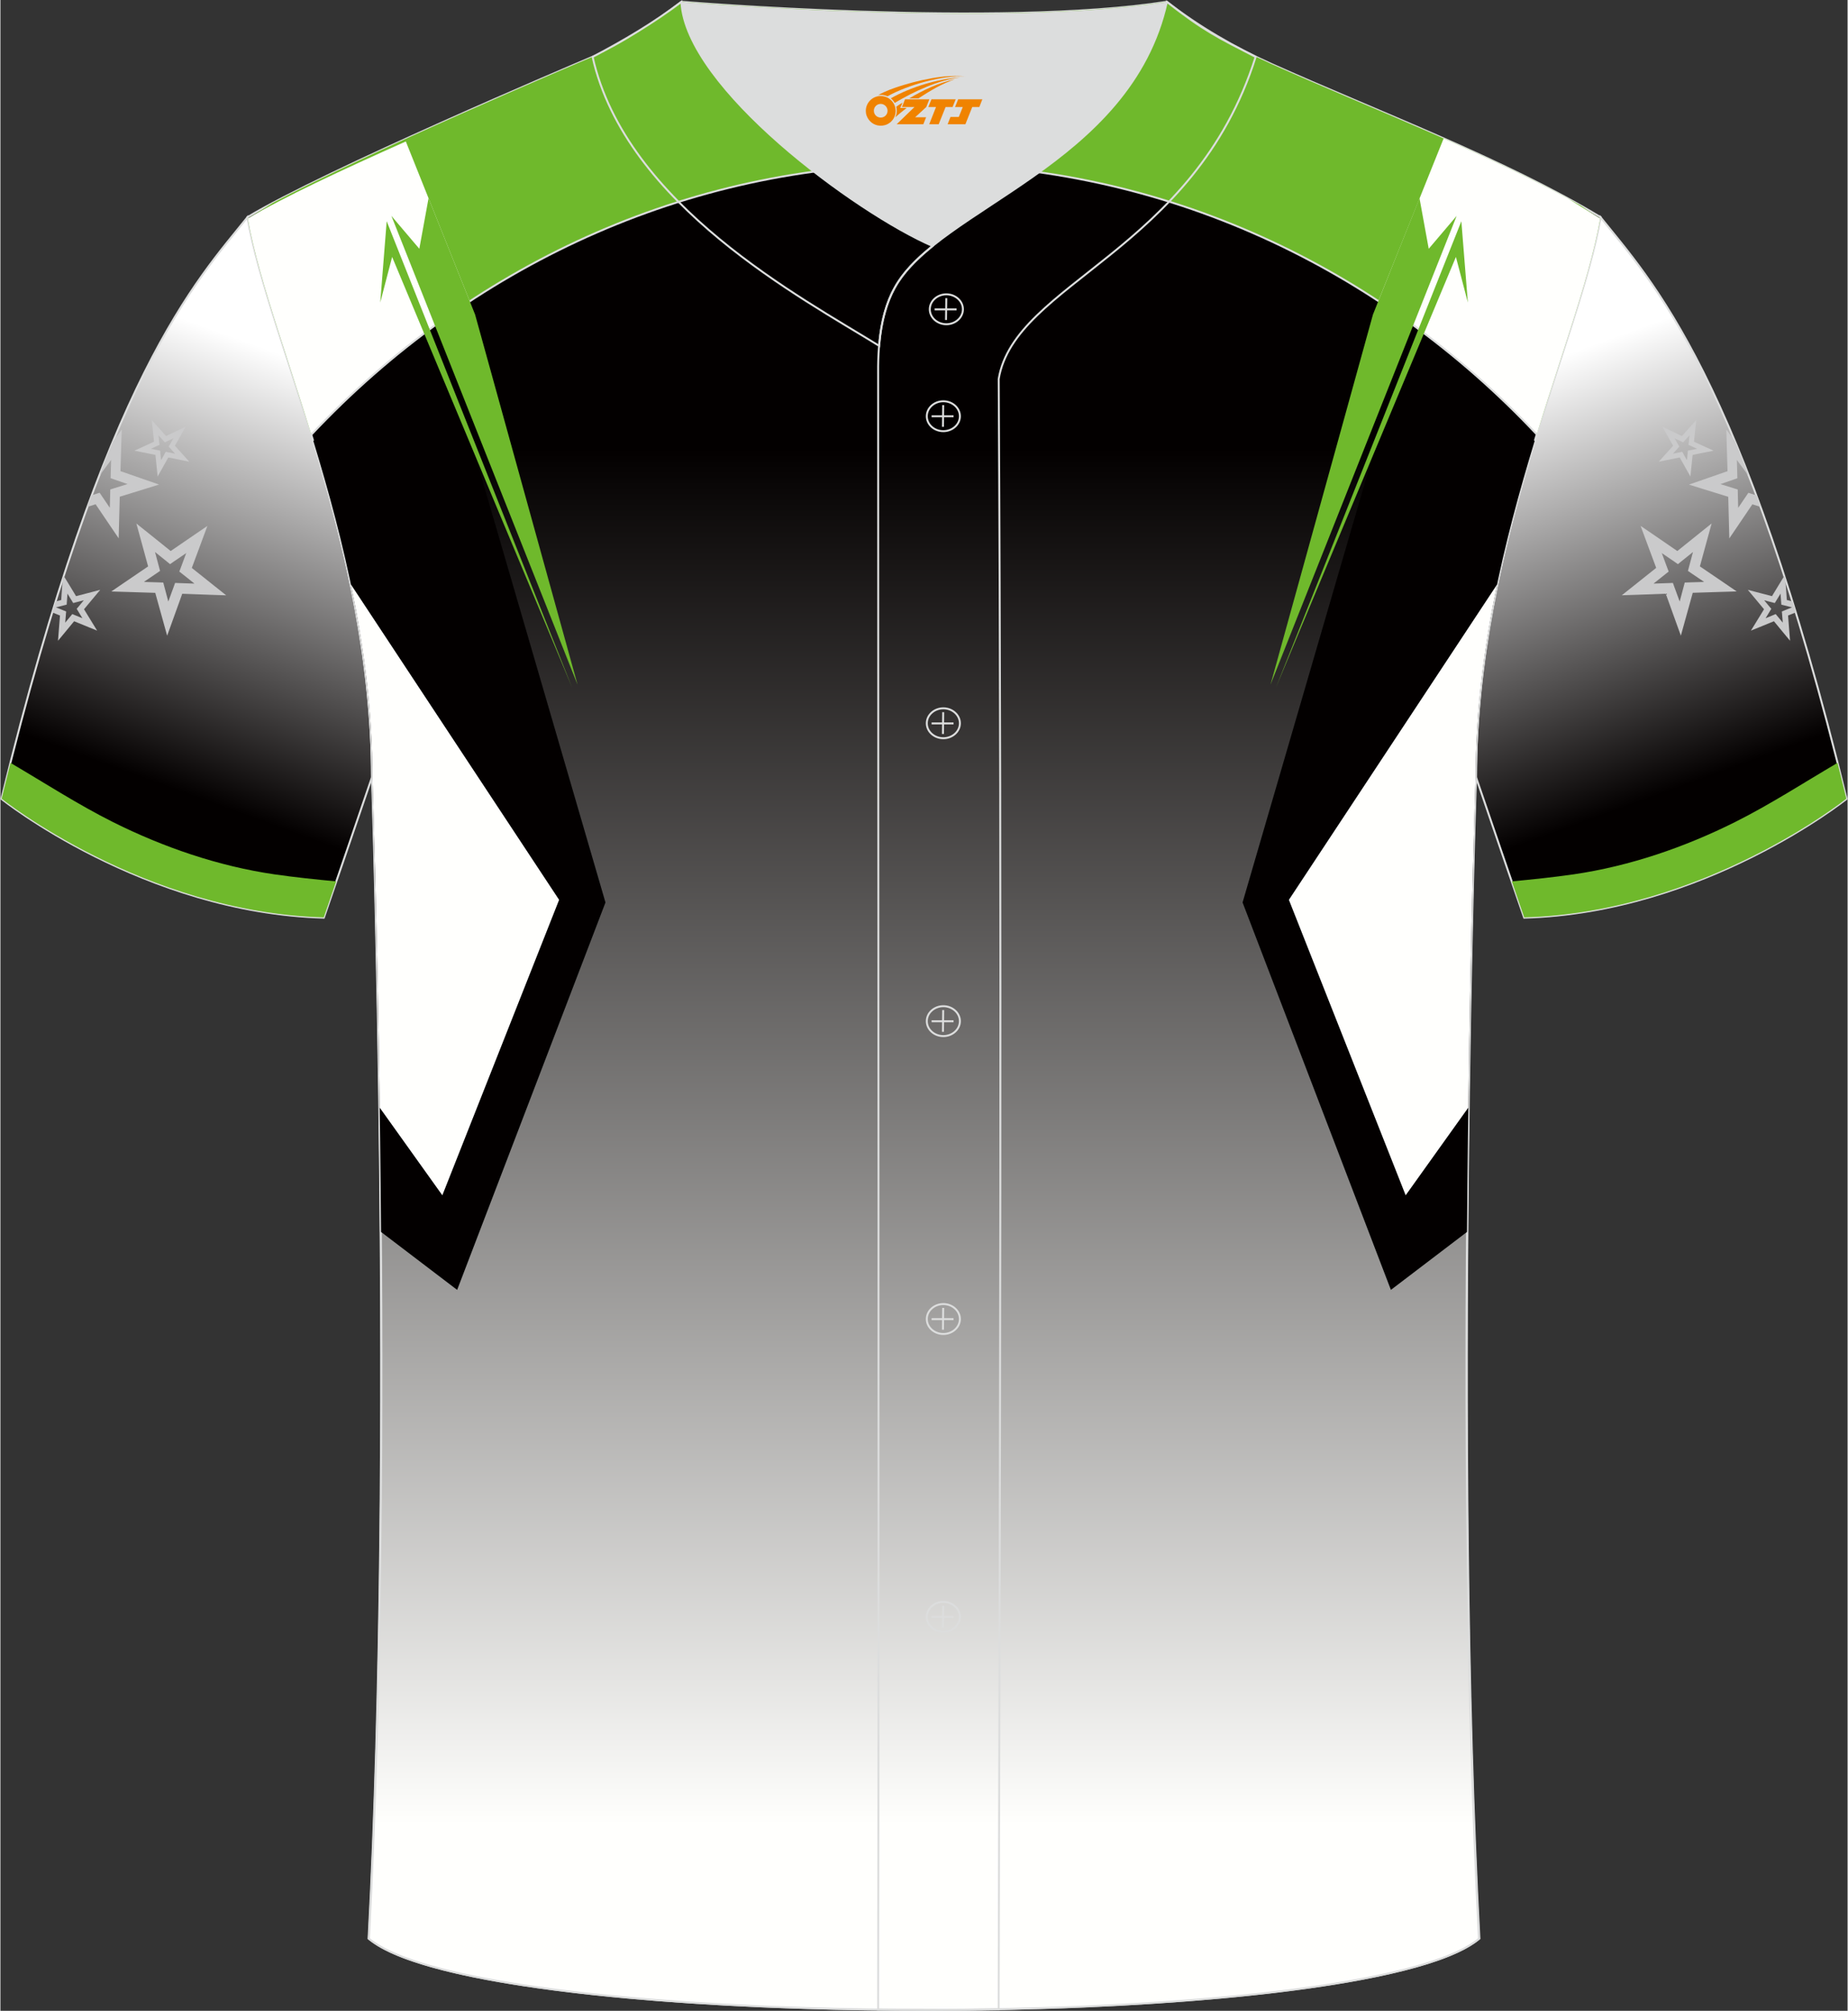 <?xml version="1.0" encoding="utf-8"?>
<!-- Generator: Adobe Illustrator 24.0.1, SVG Export Plug-In . SVG Version: 6.00 Build 0)  -->
<svg xmlns="http://www.w3.org/2000/svg" xmlns:xlink="http://www.w3.org/1999/xlink" version="1.1" id="_x37C_" x="0px" y="0px" width="380.86px" height="414.34px" viewBox="0 0 380.45 414.08" enable-background="new 0 0 380.45 414.08" xml:space="preserve">
<rect x="0" y="0" width="380.45" height="414.08" fill="#333333" stroke="none"/>
<linearGradient id="SVGID_1_" gradientUnits="userSpaceOnUse" x1="-466.446" y1="76.593" x2="-497.829" y2="162.73" gradientTransform="matrix(-1 0 0 1 -153.797 0)">
	<stop offset="0" style="stop-color:#FFFFFF"/>
	<stop offset="1" style="stop-color:#030000"/>
</linearGradient>
<path fill-rule="evenodd" clip-rule="evenodd" fill="url(#SVGID_1_)" stroke="#DCDDDD" stroke-width="0.401" stroke-miterlimit="22.926" d="  M329.57,44.74c10.27,12.84,29.43,32.51,50.66,119.77c0,0-29.26,23.43-66.39,24.46c0,0-7.19-20.87-9.92-28.92  C303.92,112.14,325.28,69.56,329.57,44.74z"/>
<g>
	<path fill-rule="evenodd" clip-rule="evenodd" fill="#CACACB" d="M348.61,113.67l-2.5,2.01l-0.6,0.49l-0.65-0.45l-2.68-1.83   l1.14,3.07l0.28,0.74l-0.61,0.48l-2.51,2l3.21-0.11l0.78-0.03l0.27,0.75l1.13,3.07l0.84-3.14l0.2-0.76l0.78-0.03l3.21-0.1   l-2.68-1.82l-0.65-0.45l0.2-0.76L348.61,113.67L348.61,113.67z M345.38,113.47l4.48-3.6l2.59-2.08l-0.89,3.23l-1.53,5.61l4.81,3.27   l2.77,1.89l-3.31,0.1l-5.74,0.18l-2.45,8.83l-3.11-8.64l-5.74,0.21l-3.31,0.11l2.59-2.06l4.49-3.58l-2.04-5.49l-1.17-3.16   l2.77,1.89L345.38,113.47z"/>
	<path fill-rule="evenodd" clip-rule="evenodd" fill="#CACACB" d="M347.9,89.62l-1.05,1.17l-0.26,0.29l-0.35-0.16l-1.43-0.67   l0.79,1.38l0.19,0.34l-0.26,0.29l-1.05,1.16l1.54-0.31l0.37-0.08l0.19,0.34l0.78,1.39l0.16-1.59l0.04-0.38l0.37-0.07l1.53-0.3   l-1.43-0.66l-0.35-0.16l0.04-0.39L347.9,89.62L347.9,89.62z M346.33,89.79l1.87-2.09l1.08-1.2l-0.17,1.63l-0.3,2.82l2.56,1.18   l1.48,0.68l-1.58,0.31l-2.74,0.55l-0.29,2.82l-0.16,1.63l-0.81-1.43l-1.39-2.49l-2.74,0.55l-1.58,0.32l1.08-1.2l1.88-2.08   l-1.4-2.48l-0.81-1.43l1.47,0.69L346.33,89.79z"/>
	<path fill-rule="evenodd" clip-rule="evenodd" fill="#CACACB" d="M360,97.69l-0.11,0.04l-0.44-0.59l-1.81-2.43l0.09,3.03l0.02,0.74   l-0.68,0.24l-2.81,0.97l2.86,0.89l0.7,0.22l0.02,0.74l0.08,3.03l1.68-2.48l0.41-0.61l0.7,0.22l0.95,0.3   c0.29,0.79,0.59,1.59,0.88,2.39l-1.7-0.54l-3.01,4.45l-1.74,2.57l-0.08-3.14l-0.14-5.43l-5.14-1.59l-2.96-0.92l2.91-1.01l5.04-1.75   l-0.16-5.44l-0.09-3.14l1.79,2.39C358.15,93.01,359.07,95.29,360,97.69z"/>
	<path fill-rule="evenodd" clip-rule="evenodd" fill="#CACACB" d="M366.64,122.24l-0.95,1.56l-0.23,0.38l-0.42-0.11l-1.77-0.46   l1.18,1.42l0.29,0.34l-0.23,0.38l-0.95,1.56l1.68-0.69l0.4-0.17l0.28,0.34l1.18,1.42l-0.15-1.84l-0.04-0.45l0.41-0.17l1.68-0.68   l-1.77-0.45l-0.43-0.11l-0.03-0.44L366.64,122.24L366.64,122.24z M367.41,118.6c0.07,0.22,0.14,0.43,0.21,0.66l0.08,1l0.24,3.3   l1.14,0.29c0.23,0.75,0.47,1.5,0.7,2.26l-1.59,0.64l0.26,3.3l0.15,1.9l-1.22-1.47l-2.1-2.55l-3.01,1.23l-1.73,0.7l0.99-1.61   l1.71-2.79l-2.12-2.54l-1.22-1.46l1.82,0.48l3.16,0.82l1.7-2.8L367.41,118.6z"/>
</g>
<linearGradient id="SVGID_2_" gradientUnits="userSpaceOnUse" x1="67.801" y1="76.593" x2="36.418" y2="162.73">
	<stop offset="0" style="stop-color:#FFFFFF"/>
	<stop offset="1" style="stop-color:#030000"/>
</linearGradient>
<path fill-rule="evenodd" clip-rule="evenodd" fill="url(#SVGID_2_)" stroke="#DCDDDD" stroke-width="0.401" stroke-miterlimit="22.926" d="  M50.88,44.74C40.61,57.57,21.45,77.25,0.22,164.51c0,0,29.26,23.43,66.39,24.46c0,0,7.19-20.87,9.92-28.92  C76.53,112.14,55.17,69.56,50.88,44.74z"/>
<g>
	<path fill-rule="evenodd" clip-rule="evenodd" fill="#CACACB" d="M31.84,113.67l2.5,2.01l0.6,0.49l0.65-0.45l2.68-1.83l-1.14,3.07   l-0.28,0.74l0.61,0.48l2.51,2l-3.21-0.11l-0.78-0.03l-0.27,0.75l-1.13,3.07l-0.84-3.14l-0.2-0.76l-0.78-0.03l-3.21-0.1l2.68-1.82   l0.65-0.45l-0.2-0.76L31.84,113.67L31.84,113.67z M35.07,113.47l-4.48-3.6L28,107.8l0.89,3.23l1.53,5.61l-4.81,3.27l-2.77,1.89   l3.31,0.1l5.74,0.18l2.45,8.83l3.11-8.64l5.74,0.21l3.31,0.11l-2.59-2.06l-4.49-3.58l2.04-5.49l1.17-3.16l-2.77,1.89L35.07,113.47z   "/>
	<path fill-rule="evenodd" clip-rule="evenodd" fill="#CACACB" d="M32.55,89.62l1.05,1.17l0.26,0.29l0.35-0.16l1.43-0.67l-0.79,1.38   l-0.19,0.34l0.26,0.29l1.05,1.16l-1.54-0.31l-0.37-0.08l-0.19,0.34l-0.78,1.39l-0.16-1.59l-0.04-0.38l-0.37-0.07l-1.53-0.3   l1.43-0.66l0.35-0.16l-0.04-0.39L32.55,89.62L32.55,89.62z M34.12,89.79l-1.87-2.09l-1.08-1.2l0.17,1.63l0.3,2.82l-2.56,1.18   l-1.47,0.68l1.58,0.31l2.74,0.55l0.29,2.82l0.16,1.63l0.81-1.43l1.39-2.49l2.74,0.55l1.58,0.32l-1.08-1.2l-1.88-2.08l1.4-2.48   l0.81-1.43l-1.47,0.69L34.12,89.79z"/>
	<path fill-rule="evenodd" clip-rule="evenodd" fill="#CACACB" d="M20.45,97.69l0.11,0.04L21,97.13l1.81-2.43l-0.09,3.03l-0.02,0.74   l0.68,0.24l2.81,0.97l-2.86,0.89l-0.7,0.22l-0.02,0.74l-0.08,3.03l-1.68-2.48l-0.41-0.61l-0.7,0.22l-0.95,0.3   c-0.29,0.79-0.59,1.59-0.88,2.39l1.7-0.54l3.01,4.45l1.74,2.57l0.08-3.14l0.14-5.43l5.14-1.59l2.96-0.92l-2.91-1.01l-5.04-1.75   l0.16-5.44L25,88.44l-1.79,2.39C22.3,93.01,21.38,95.29,20.45,97.69z"/>
	<path fill-rule="evenodd" clip-rule="evenodd" fill="#CACACB" d="M13.81,122.24l0.95,1.56l0.23,0.38l0.42-0.11l1.77-0.46L16,125.03   l-0.29,0.34l0.23,0.38l0.95,1.56l-1.68-0.69l-0.4-0.17l-0.28,0.34l-1.18,1.42l0.15-1.84l0.04-0.45l-0.41-0.17l-1.68-0.68l1.77-0.45   l0.43-0.11l0.03-0.44L13.81,122.24L13.81,122.24z M13.04,118.6c-0.07,0.22-0.14,0.43-0.21,0.66l-0.07,1l-0.24,3.3l-1.14,0.29   c-0.23,0.75-0.47,1.5-0.7,2.26l1.59,0.64l-0.26,3.3l-0.15,1.9l1.22-1.47l2.1-2.55l3.01,1.23l1.73,0.7l-0.99-1.61l-1.71-2.79   l2.12-2.54l1.22-1.46l-1.82,0.48l-3.16,0.82l-1.7-2.8L13.04,118.6z"/>
</g>
<path fill-rule="evenodd" clip-rule="evenodd" fill="none" stroke="#DCDDDD" stroke-width="0.401" stroke-miterlimit="22.926" d="  M75.83,399.19c5.39-101.63,0.7-239.16,0.7-239.16c0-47.92-21.37-90.49-25.65-115.31c15.8-9.54,66.87-31.23,71.06-33.01  c6.39-2.7,12.78-7.18,18.32-11.34c0,0,65.56,5.42,99.99,0c6.46,5.04,13.94,9.39,21.45,12.77c21.89,9.83,48.14,19.66,67.88,31.58  c-4.3,24.82-25.66,67.4-25.66,115.31c0,0-4.69,137.52,0.7,239.16C281.42,418.76,99.04,418.76,75.83,399.19z"/>
<path fill-rule="evenodd" clip-rule="evenodd" fill="#6FB92C" d="M75.91,399.2c5.39-101.55,0.7-238.98,0.7-238.98  c0-47.88-21.35-90.42-25.64-115.23c1.45-0.88,3.17-1.95,5.08-3.18c19.6-10.44,62.08-28.49,65.89-30.1  c6.39-2.7,12.78-7.19,18.32-11.34c0,0,65.56,5.42,99.99,0c6.46,5.04,13.94,9.39,21.45,12.77c20.42,9.18,44.64,18.35,63.83,29.22  c1.34,0.97,2.66,1.85,3.95,2.63c-4.3,24.8-25.64,67.35-25.64,115.23c0,0-4.69,137.42,0.7,238.98c-9.03,7.62-42.22,12.27-80.73,13.95  l-1.35,0.06c-20.99,0.87-43.48,0.87-64.47,0l-1.34-0.05C118.14,411.47,84.95,406.82,75.91,399.2z"/>
<path fill-rule="evenodd" clip-rule="evenodd" fill="#FFFFFD" d="M83.5,29.13l14.27,35.65l-8.26,24.99l-17.28,4.59  c0,0-2.28,1.2-5.82,3.07C60.28,76.21,53.24,58.13,50.97,45C58.18,40.66,70.36,34.99,83.5,29.13z"/>
<path fill-rule="evenodd" clip-rule="evenodd" fill="#FFFFFD" d="M297.25,28.51l-14.57,36.27l8.26,24.99l17.28,4.59  c0,0,2.28,1.2,5.82,3.07c6.13-21.21,13.18-39.3,15.44-52.43c-1.94-1.18-4.19-2.61-6.69-4.17C314.83,36.5,306.12,32.43,297.25,28.51z  "/>
<linearGradient id="SVGID_3_" gradientUnits="userSpaceOnUse" x1="190.245" y1="92.242" x2="190.245" y2="375.678">
	<stop offset="0" style="stop-color:#030000"/>
	<stop offset="1" style="stop-color:#FFFFFD"/>
</linearGradient>
<path fill-rule="evenodd" clip-rule="evenodd" fill="url(#SVGID_3_)" stroke="#DCDDDD" stroke-width="0.401" stroke-miterlimit="22.926" d="  M190.28,33.82c49.22,0,93.8,21.24,126.15,55.63c-6.38,20.76-12.59,45-12.59,70.8c0,0-4.69,137.42,0.7,238.98  c-9.06,7.64-42.39,12.29-81.02,13.96l-0.22,0.01c-10.75,0.46-21.92,0.69-33.08,0.69c-1.6,0-3.21-0.01-4.82-0.02  c-9.04-0.05-18.04-0.26-26.79-0.62l-2.54-0.11c-38.27-1.7-71.18-6.34-80.18-13.92c5.39-101.55,0.7-238.98,0.7-238.98  c0-25.76-6.18-49.98-12.56-70.72C96.42,55.1,141.02,33.82,190.28,33.82z"/>
<path fill-rule="evenodd" clip-rule="evenodd" fill="#030000" d="M78.4,253.69l15.67,11.93l30.55-79.78L91.3,71.58L64.45,90.79  c6.23,20.45,12.17,44.2,12.17,69.43C76.61,160.24,77.99,200.58,78.4,253.69z"/>
<path fill-rule="evenodd" clip-rule="evenodd" fill="#FFFFFD" d="M72.17,120.32l42.9,64.98l-24.05,60.84l-12.9-18.05  c-0.55-39.94-1.51-67.85-1.51-67.85C76.61,146.38,74.82,132.98,72.17,120.32z"/>
<polygon fill-rule="evenodd" clip-rule="evenodd" fill="#6FB92C" points="80.53,44.46 118.87,141 97.77,64.78 88.18,40.82   86.28,51.23 "/>
<path fill-rule="evenodd" clip-rule="evenodd" fill="#030000" d="M302.06,253.69l-15.67,11.93l-30.55-79.78l33.31-114.27L316,90.79  c-6.23,20.45-12.17,44.2-12.17,69.43C303.84,160.24,302.47,200.58,302.06,253.69z"/>
<path fill-rule="evenodd" clip-rule="evenodd" fill="#FFFFFD" d="M308.28,120.32l-42.9,64.98l24.05,60.84l12.9-18.05  c0.55-39.94,1.51-67.85,1.51-67.85C303.85,146.38,305.64,132.98,308.28,120.32z"/>
<polygon fill-rule="evenodd" clip-rule="evenodd" fill="#6FB92C" points="117.76,141.62 79.56,45.56 78.23,62.3 80.68,52.91 "/>
<polygon fill-rule="evenodd" clip-rule="evenodd" fill="#6FB92C" points="299.93,44.46 261.59,141 282.69,64.78 292.28,40.82   294.18,51.23 "/>
<polygon fill-rule="evenodd" clip-rule="evenodd" fill="#6FB92C" points="262.7,141.62 300.9,45.56 302.24,62.3 299.78,52.91 "/>
<path fill-rule="evenodd" clip-rule="evenodd" fill="#6FB92C" d="M23.15,169.27c-7.21-3.61-14.1-8.08-21.07-12.17  c-0.6,2.41-1.21,4.86-1.83,7.37c0,0,29.24,23.42,66.35,24.44c0,0,1.07-3.12,2.55-7.41c-4.22-0.4-8.56-0.85-12.72-1.45  C44.86,178.36,33.56,174.47,23.15,169.27z"/>
<path fill-rule="evenodd" clip-rule="evenodd" fill="none" stroke="#DCDDDD" stroke-width="0.401" stroke-miterlimit="22.926" d="  M140.26,0.39c-5.89,4.42-11.78,7.9-18.29,11.33c6.83,30.51,43.24,49.73,59.01,59.49c0.43-5.17,1.57-9,3.21-11.94  c1.67-3.07,4.41-5.86,7.8-8.61C176.19,43.81,141.14,18.02,140.26,0.39z"/>
<path fill-rule="evenodd" clip-rule="evenodd" fill="#DCDDDD" d="M191.99,50.66c14.81-11.98,42.14-22.83,48.25-50.27  c-34.43,5.42-99.99,0-99.99,0C141.14,18.02,176.2,43.82,191.99,50.66z"/>
<path fill-rule="evenodd" clip-rule="evenodd" fill="none" stroke="#DCDDDD" stroke-width="0.401" stroke-miterlimit="22.926" d="  M258.53,11.72c-7.75-3.99-10.64-5.36-18.29-11.33c-7.51,33.73-47.07,42.4-56.06,58.88c-2.05,3.7-3.32,8.77-3.4,16.13  c0,112.84,0.19,225.57,0,338.41c8.37,0,16.45,0.13,24.82-0.03c0.26-111.84,0.66-223.91,0.01-335.74  C208.9,58.22,245.85,51.86,258.53,11.72z"/>
<g>
	<g>
		
			<path fill-rule="evenodd" clip-rule="evenodd" fill="none" stroke="#DCDDDD" stroke-width="0.401" stroke-miterlimit="22.926" d="    M194.83,66.77c1.87,0,3.41-1.38,3.41-3.08c0-1.7-1.54-3.08-3.41-3.08c-1.87,0-3.41,1.38-3.41,3.08    C191.42,65.4,192.96,66.77,194.83,66.77z"/>
		
			<line fill-rule="evenodd" clip-rule="evenodd" fill="none" stroke="#DCDDDD" stroke-width="0.401" stroke-miterlimit="22.926" x1="194.82" y1="61.4" x2="194.76" y2="65.89"/>
		
			<line fill-rule="evenodd" clip-rule="evenodd" fill="none" stroke="#DCDDDD" stroke-width="0.401" stroke-miterlimit="22.926" x1="192.41" y1="63.71" x2="196.94" y2="63.71"/>
	</g>
	<g>
		
			<path fill-rule="evenodd" clip-rule="evenodd" fill="none" stroke="#DCDDDD" stroke-width="0.401" stroke-miterlimit="22.926" d="    M194.21,88.79c1.87,0,3.41-1.38,3.41-3.08c0-1.69-1.54-3.08-3.41-3.08c-1.87,0-3.41,1.38-3.41,3.08    C190.79,87.41,192.32,88.79,194.21,88.79z"/>
		
			<line fill-rule="evenodd" clip-rule="evenodd" fill="none" stroke="#DCDDDD" stroke-width="0.401" stroke-miterlimit="22.926" x1="194.18" y1="83.42" x2="194.13" y2="87.9"/>
		
			<line fill-rule="evenodd" clip-rule="evenodd" fill="none" stroke="#DCDDDD" stroke-width="0.401" stroke-miterlimit="22.926" x1="191.79" y1="85.72" x2="196.31" y2="85.72"/>
	</g>
	<g>
		
			<path fill-rule="evenodd" clip-rule="evenodd" fill="none" stroke="#DCDDDD" stroke-width="0.401" stroke-miterlimit="22.926" d="    M194.21,152.02c1.87,0,3.41-1.38,3.41-3.08c0-1.69-1.54-3.08-3.41-3.08c-1.87,0-3.41,1.38-3.41,3.08    C190.79,150.64,192.32,152.02,194.21,152.02z"/>
		
			<line fill-rule="evenodd" clip-rule="evenodd" fill="none" stroke="#DCDDDD" stroke-width="0.401" stroke-miterlimit="22.926" x1="194.18" y1="146.66" x2="194.13" y2="151.14"/>
		
			<line fill-rule="evenodd" clip-rule="evenodd" fill="none" stroke="#DCDDDD" stroke-width="0.401" stroke-miterlimit="22.926" x1="191.79" y1="148.97" x2="196.31" y2="148.97"/>
	</g>
	<g>
		
			<path fill-rule="evenodd" clip-rule="evenodd" fill="none" stroke="#DCDDDD" stroke-width="0.401" stroke-miterlimit="22.926" d="    M194.21,213.36c1.87,0,3.41-1.38,3.41-3.08c0-1.69-1.54-3.08-3.41-3.08c-1.87,0-3.41,1.38-3.41,3.08    C190.8,211.98,192.32,213.36,194.21,213.36z"/>
		
			<line fill-rule="evenodd" clip-rule="evenodd" fill="none" stroke="#DCDDDD" stroke-width="0.401" stroke-miterlimit="22.926" x1="194.18" y1="208" x2="194.13" y2="212.48"/>
		
			<line fill-rule="evenodd" clip-rule="evenodd" fill="none" stroke="#DCDDDD" stroke-width="0.401" stroke-miterlimit="22.926" x1="191.79" y1="210.3" x2="196.31" y2="210.3"/>
	</g>
	<g>
		
			<path fill-rule="evenodd" clip-rule="evenodd" fill="none" stroke="#DCDDDD" stroke-width="0.401" stroke-miterlimit="22.926" d="    M194.21,274.7c1.87,0,3.41-1.37,3.41-3.08c0-1.69-1.54-3.08-3.41-3.08c-1.87,0-3.41,1.37-3.41,3.08    C190.79,273.31,192.32,274.7,194.21,274.7z"/>
		
			<line fill-rule="evenodd" clip-rule="evenodd" fill="none" stroke="#DCDDDD" stroke-width="0.401" stroke-miterlimit="22.926" x1="194.18" y1="269.33" x2="194.13" y2="273.82"/>
		
			<line fill-rule="evenodd" clip-rule="evenodd" fill="none" stroke="#DCDDDD" stroke-width="0.401" stroke-miterlimit="22.926" x1="191.79" y1="271.64" x2="196.31" y2="271.64"/>
	</g>
	<g>
		
			<path fill-rule="evenodd" clip-rule="evenodd" fill="none" stroke="#DCDDDD" stroke-width="0.401" stroke-miterlimit="22.926" d="    M194.21,336.03c1.87,0,3.41-1.38,3.41-3.08c0-1.69-1.54-3.08-3.41-3.08c-1.87,0-3.41,1.38-3.41,3.08    C190.79,334.65,192.32,336.03,194.21,336.03z"/>
		
			<line fill-rule="evenodd" clip-rule="evenodd" fill="none" stroke="#DCDDDD" stroke-width="0.401" stroke-miterlimit="22.926" x1="194.18" y1="330.67" x2="194.13" y2="335.16"/>
		
			<line fill-rule="evenodd" clip-rule="evenodd" fill="none" stroke="#DCDDDD" stroke-width="0.401" stroke-miterlimit="22.926" x1="191.79" y1="332.98" x2="196.31" y2="332.98"/>
	</g>
</g>
<path fill-rule="evenodd" clip-rule="evenodd" fill="#6FB92C" d="M357.3,169.27c7.21-3.61,14.1-8.08,21.07-12.17  c0.6,2.41,1.21,4.86,1.83,7.37c0,0-29.24,23.42-66.35,24.44c0,0-1.07-3.12-2.55-7.41c4.22-0.4,8.56-0.85,12.72-1.45  C335.59,178.36,346.89,174.47,357.3,169.27z"/>

<g id="图层_x0020_1">
	<path fill="#F08300" d="M178.42,23.85c0.416,1.136,1.472,1.984,2.752,2.032c0.144,0,0.304,0,0.448-0.016h0.016   c0.016,0,0.064,0,0.128-0.016c0.032,0,0.048-0.016,0.08-0.016c0.064-0.016,0.144-0.032,0.224-0.048c0.016,0,0.016,0,0.032,0   c0.192-0.048,0.4-0.112,0.576-0.208c0.192-0.096,0.4-0.224,0.608-0.384c0.672-0.56,1.104-1.408,1.104-2.352   c0-0.224-0.032-0.448-0.08-0.672l0,0C184.26,21.97,184.21,21.8,184.13,21.62C183.66,20.53,182.58,19.77,181.31,19.77C179.62,19.77,178.24,21.14,178.24,22.84C178.24,23.19,178.3,23.53,178.42,23.85L178.42,23.85L178.42,23.85z M182.72,22.87L182.72,22.87C182.69,23.65,182.03,24.25,181.25,24.21C180.46,24.18,179.87,23.53,179.9,22.74c0.032-0.784,0.688-1.376,1.472-1.344   C182.14,21.43,182.75,22.1,182.72,22.87L182.72,22.87z"/>
	<polygon fill="#F08300" points="196.75,20.45 ,196.11,22.04 ,194.67,22.04 ,193.25,25.59 ,191.3,25.59 ,192.7,22.04 ,191.12,22.04    ,191.76,20.45"/>
	<path fill="#F08300" d="M198.72,15.72c-1.008-0.096-3.024-0.144-5.056,0.112c-2.416,0.304-5.152,0.912-7.616,1.664   C184,18.1,182.13,18.82,180.78,19.59C180.98,19.56,181.17,19.54,181.36,19.54c0.48,0,0.944,0.112,1.36,0.288   C186.82,17.51,194.02,15.46,198.72,15.72L198.72,15.72L198.72,15.72z"/>
	<path fill="#F08300" d="M184.19,21.19c4-2.368,8.88-4.672,13.488-5.248c-4.608,0.288-10.224,2-14.288,4.304   C183.71,20.5,183.98,20.82,184.19,21.19C184.19,21.19,184.19,21.19,184.19,21.19z"/>
	<polygon fill="#F08300" points="202.24,20.45 ,201.62,22.04 ,200.16,22.04 ,198.75,25.59 ,198.29,25.59 ,196.78,25.59 ,195.09,25.59    ,195.68,24.09 ,197.39,24.09 ,198.21,22.04 ,196.62,22.04 ,197.26,20.45"/>
	<polygon fill="#F08300" points="191.33,20.45 ,190.69,22.04 ,188.4,24.15 ,190.66,24.15 ,190.08,25.59 ,184.59,25.59 ,188.26,22.04    ,185.68,22.04 ,186.32,20.45"/>
	<path fill="#F08300" d="M196.61,16.31c-3.376,0.752-6.464,2.192-9.424,3.952h1.888C191.5,18.69,193.84,17.26,196.61,16.31z    M185.81,21.13C185.18,21.51,185.12,21.56,184.51,21.97c0.064,0.256,0.112,0.544,0.112,0.816c0,0.496-0.112,0.976-0.32,1.392   c0.176-0.16,0.32-0.304,0.432-0.4c0.272-0.24,0.768-0.64,1.6-1.296l0.32-0.256H185.33l0,0L185.81,21.13L185.81,21.13L185.81,21.13z"/>
</g>
</svg>
